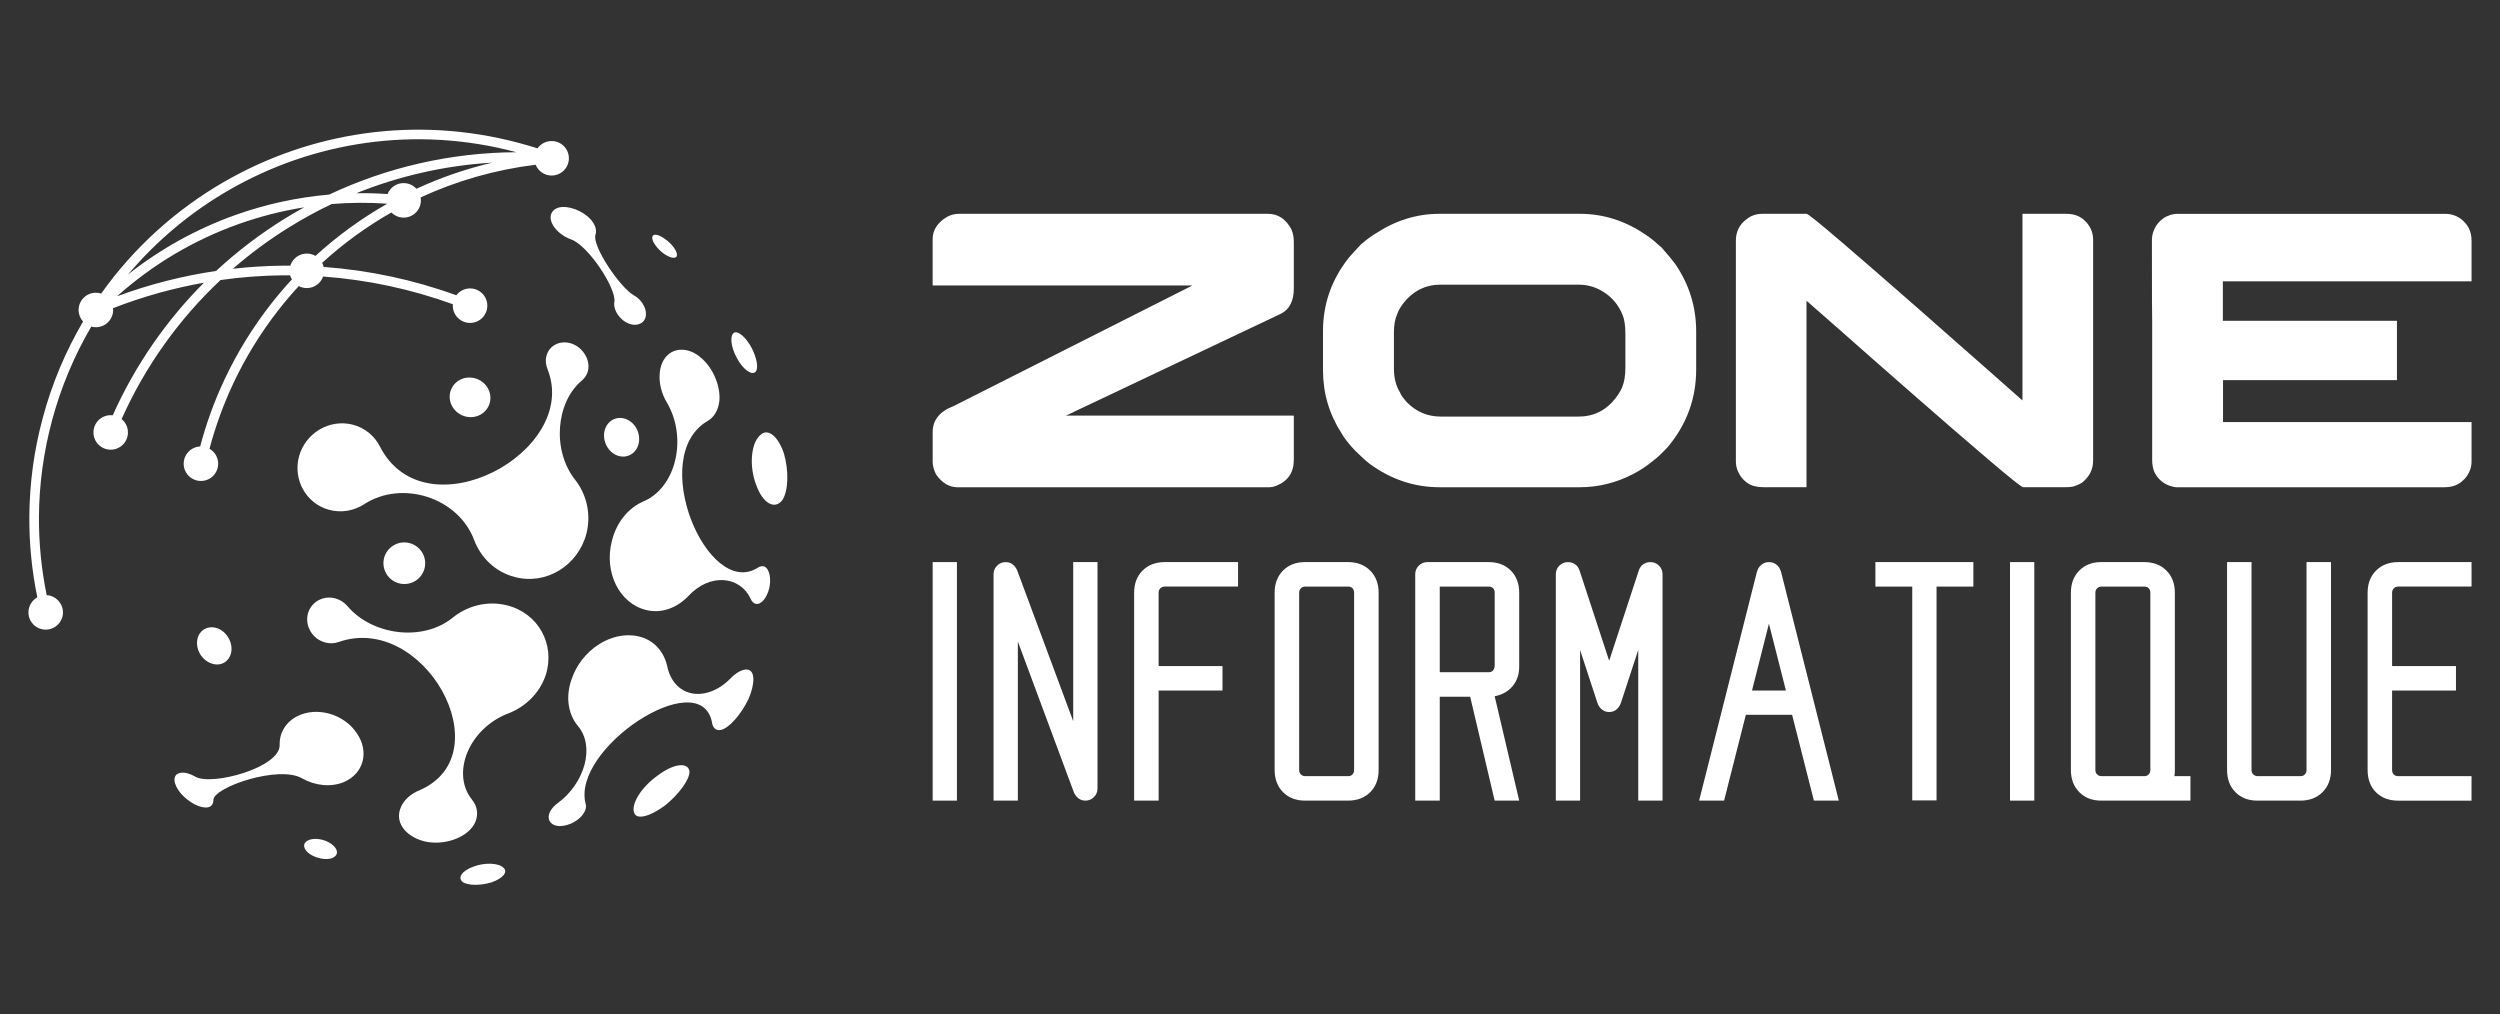<?xml version="1.0" encoding="utf-8"?>
<!-- Generator: Adobe Illustrator 16.0.0, SVG Export Plug-In . SVG Version: 6.00 Build 0)  -->
<!DOCTYPE svg PUBLIC "-//W3C//DTD SVG 1.1//EN" "http://www.w3.org/Graphics/SVG/1.1/DTD/svg11.dtd">
<svg version="1.1" id="Calque_1" xmlns="http://www.w3.org/2000/svg" xmlns:xlink="http://www.w3.org/1999/xlink" x="0px" y="0px"
	 width="189.75px" height="77px" viewBox="-20.375 -7.25 189.75 77" enable-background="new -20.375 -7.25 189.75 77"
	 xml:space="preserve">
<rect x="-20.375" y="-7.25" width="189.75" height="77" fill="#333333" stroke="none"/>
<g>
	<g>
		<path fill="#FFFFFF" d="M4.606,7.519C2.175,7.73-0.216,8.252-2.504,9.066c-2.917,1.04-5.67,2.554-8.14,4.507
			c2.167-2.57,4.759-4.728,7.636-6.389c6.376-3.679,14.159-4.932,21.837-2.88C13.821,4.326,8.981,5.459,4.606,7.519 M-3.972,13.314
			c-2.551,0.376-5.072,1.019-7.518,1.924c2.724-2.438,5.865-4.285,9.228-5.482c1.613-0.575,3.277-0.999,4.972-1.269
			C2.188,8.773,1.673,9.075,1.168,9.388C-0.664,10.529-2.386,11.843-3.972,13.314z M11.229,7.078
			c-0.241-0.265-0.585-0.431-0.971-0.431c-0.555,0-1.027,0.345-1.218,0.831C8.25,7.424,7.46,7.402,6.674,7.414
			c3.251-1.308,6.73-2.107,10.319-2.321C15.002,5.561,13.071,6.227,11.229,7.078z M3.57,12.172c-0.192-0.111-0.418-0.176-0.66-0.176
			c-0.586,0-1.082,0.385-1.249,0.917c-0.198,0-0.397,0-0.596,0.002c-1.255,0.014-2.512,0.092-3.759,0.232
			c1.331-1.158,2.751-2.208,4.247-3.137c1.048-0.65,2.132-1.243,3.246-1.774c1.381-0.113,2.778-0.125,4.175-0.029l0.005,0.027
			C7.042,9.338,5.226,10.656,3.57,12.172z M20.42,4.011l-0.084-0.027c-0.422-0.135-0.858-0.26-1.3-0.378
			C11.159,1.494,3.171,2.777-3.373,6.556h-0.002c-3.642,2.103-6.838,4.979-9.32,8.475c-0.127-0.042-0.262-0.063-0.405-0.063
			c-0.723,0-1.309,0.586-1.309,1.309c0,0.337,0.128,0.646,0.339,0.878c-1.319,2.244-2.361,4.699-3.065,7.335
			c-0.665,2.474-0.993,4.961-1.012,7.416c-0.018,2.098,0.189,4.168,0.606,6.18c-0.402,0.224-0.675,0.651-0.675,1.143
			c0,0.726,0.586,1.31,1.31,1.31c0.723,0,1.31-0.584,1.31-1.31c0-0.695-0.547-1.267-1.234-1.307
			c-0.403-1.96-0.604-3.974-0.588-6.011c0.021-2.387,0.342-4.813,0.989-7.232c0.687-2.565,1.701-4.954,2.982-7.139
			c0.112,0.031,0.229,0.047,0.349,0.047c0.724,0,1.311-0.586,1.311-1.309c0-0.047-0.005-0.092-0.008-0.138
			c2.247-0.874,4.56-1.519,6.903-1.935c-2.851,2.854-5.217,6.244-6.924,10.066c-0.05-0.005-0.104-0.009-0.157-0.009
			c-0.723,0-1.308,0.586-1.308,1.31s0.585,1.309,1.308,1.309c0.724,0,1.31-0.585,1.31-1.309c0-0.41-0.188-0.776-0.481-1.015
			c1.815-4.061,4.39-7.622,7.507-10.552c1.562-0.222,3.137-0.342,4.71-0.359c0.192-0.002,0.384-0.002,0.575-0.001
			c0.03,0.111,0.073,0.218,0.13,0.316c-0.55,0.594-1.076,1.214-1.58,1.856c-1.395,1.782-2.57,3.698-3.516,5.704
			c-0.778,1.65-1.402,3.363-1.865,5.116c-0.696,0.031-1.25,0.605-1.25,1.307c0,0.726,0.585,1.31,1.309,1.31
			c0.724,0,1.309-0.584,1.309-1.31c0-0.484-0.263-0.908-0.658-1.134c0.454-1.708,1.06-3.375,1.814-4.977
			c0.925-1.963,2.072-3.833,3.431-5.568c0.488-0.623,0.999-1.224,1.533-1.801c0.182,0.097,0.389,0.151,0.608,0.151
			c0.571,0,1.058-0.366,1.236-0.876c3.338,0.244,6.654,0.943,9.85,2.103c-0.002,0.035-0.006,0.072-0.006,0.108
			c0,0.724,0.587,1.309,1.311,1.309c0.723,0,1.309-0.586,1.309-1.309c0-0.723-0.586-1.309-1.309-1.309
			c-0.427,0-0.806,0.204-1.044,0.519c-3.268-1.187-6.656-1.902-10.07-2.149c-0.026-0.109-0.064-0.213-0.116-0.31
			c1.61-1.47,3.375-2.752,5.256-3.824c0.238,0.24,0.568,0.39,0.931,0.39c0.724,0,1.311-0.586,1.311-1.31
			c0-0.076-0.006-0.15-0.021-0.223c2.74-1.265,5.682-2.108,8.729-2.481c0.193,0.481,0.665,0.82,1.214,0.82
			c0.724,0,1.309-0.586,1.309-1.309c0-0.722-0.584-1.309-1.309-1.309C21.048,3.457,20.658,3.676,20.42,4.011z"/>
		<path fill="#FFFFFF" d="M33.37,24.679c0.478-0.289,0.804-0.838,0.863-1.591c0.071-1.38-0.784-2.948-1.95-3.564
			c-1.239-0.608-2.406,0.017-2.575,1.453c-0.1,0.797,0.119,1.65,0.554,2.364c1.524,2.615,0.719,6.368-1.771,7.453
			c-1.124,0.474-2.062,1.546-2.421,3c-0.624,2.393,0.569,4.763,2.593,5.253c1.159,0.295,2.341-0.154,3.204-1.053
			c1.638-1.773,3.917-1.526,4.729,0.194c0.084,0.209,0.215,0.351,0.379,0.39c0.4,0.102,0.855-0.428,1.038-1.19
			c0.166-0.743,0.005-1.48-0.379-1.643c-0.159-0.045-0.328-0.018-0.488,0.092C33.321,38.271,28.694,27.343,33.37,24.679"/>
		<path fill="#FFFFFF" d="M8.464,26.645c-0.406-0.807-1.147-1.432-2.086-1.669c-1.754-0.434-3.554,0.634-4.052,2.396
			c-0.485,1.769,0.521,3.597,2.271,4.071c0.944,0.259,1.908,0.073,2.679-0.428c2.864-1.855,7.119-0.511,8.333,2.712
			c0.508,1.355,1.623,2.446,3.101,2.823c2.375,0.619,4.787-0.868,5.427-3.304c0.37-1.467,0.008-2.973-0.854-4.073
			c-1.792-2.257-1.449-5.922,0.51-7.545c0.228-0.195,0.405-0.454,0.469-0.781c0.161-0.828-0.405-1.729-1.27-2.025
			c-0.859-0.279-1.724,0.152-1.903,0.991c-0.079,0.324-0.027,0.673,0.103,0.983C23.656,27.048,11.91,33.372,8.464,26.645"/>
		<path fill="#FFFFFF" d="M11.532,52.7c-0.749,0.297-1.322,0.813-1.534,1.457c-0.398,1.136,0.564,2.235,2.1,2.505
			c1.498,0.227,3.104-0.427,3.598-1.501c0.258-0.61,0.154-1.234-0.257-1.73c-1.588-1.994-0.231-5.411,2.818-6.554
			c1.283-0.507,2.352-1.553,2.796-2.913c0.726-2.309-0.571-4.675-2.946-5.268c-1.481-0.373-3.011,0.026-4.136,0.946
			c-2.264,1.828-6.084,1.335-7.968-0.88c-0.228-0.271-0.541-0.483-0.911-0.59c-0.939-0.265-1.88,0.274-2.108,1.192
			c-0.213,0.919,0.354,1.869,1.279,2.138c0.369,0.11,0.73,0.094,1.051-0.02C11.787,39.205,17.763,49.926,11.532,52.7"/>
		<path fill="#FFFFFF" d="M33.655,47.526c0.054,0.438,0.275,0.695,0.665,0.631c0.627-0.119,1.541-1.16,2.114-2.347
			c0.522-1.204,0.504-2.209-0.113-2.244c-0.375-0.025-0.854,0.253-1.312,0.739c-1.823,1.794-4.273,1.404-4.757-1.05
			c-0.26-1.084-1.027-1.955-2.187-2.21c-2.027-0.451-4.339,1.04-5.076,3.315c-0.459,1.351-0.216,2.623,0.488,3.478
			c1.353,1.579,0.504,4.38-1.511,5.862c-0.259,0.183-0.454,0.396-0.583,0.637c-0.302,0.594,0.019,1.095,0.727,1.112
			c0.713-0.003,1.51-0.441,1.842-1.012c0.135-0.23,0.182-0.453,0.135-0.631C22.903,49.597,32.717,43.153,33.655,47.526"/>
		<path fill="#FFFFFF" d="M27.765,54.457c0.189,0.547,1.246,0.244,2.347-0.581c1.051-0.851,1.877-1.973,1.844-2.587
			c-0.112-0.707-1.196-0.601-2.419,0.328C28.274,52.513,27.494,53.813,27.765,54.457"/>
		<path fill="#FFFFFF" d="M37.021,29.561c0.495,1.394,1.396,1.896,1.973,1.161c0.471-0.673,0.514-2.24,0.132-3.551
			c-0.439-1.315-1.236-1.976-1.816-1.381C36.619,26.411,36.472,28.138,37.021,29.561"/>
		<path fill="#FFFFFF" d="M35.552,19.92c0.443,0.838,1.089,1.327,1.4,1.071c0.266-0.238,0.134-1.049-0.287-1.857
			c-0.422-0.773-1.001-1.29-1.318-1.135C35.003,18.203,35.081,19.065,35.552,19.92"/>
		<path fill="#FFFFFF" d="M25.686,26.623c0.401,0.722,1.234,0.994,1.854,0.604c0.609-0.37,0.778-1.254,0.388-1.97
			c-0.395-0.705-1.208-0.988-1.83-0.631C25.469,25,25.275,25.881,25.686,26.623"/>
		<path fill="#FFFFFF" d="M26.513,16.625c0.424,0.644,1.19,0.941,1.71,0.684c0.513-0.235,0.569-0.939,0.157-1.553
			c-0.161-0.239-0.391-0.445-0.624-0.576c-1.094-0.607-3.233-3.817-2.931-4.628c0.113-0.328-0.019-0.76-0.385-1.169
			c-0.604-0.649-1.675-1.052-2.387-0.886c-0.73,0.198-0.852,0.927-0.253,1.628c0.308,0.366,0.757,0.654,1.196,0.806
			c1.299,0.477,3.415,3.721,3.261,4.72C26.202,15.938,26.29,16.293,26.513,16.625"/>
		<path fill="#FFFFFF" d="M13.973,23.634c0.438,0.733,1.391,0.994,2.13,0.583c0.729-0.409,0.964-1.325,0.523-2.046
			c-0.431-0.713-1.379-0.977-2.113-0.581C13.785,21.993,13.53,22.904,13.973,23.634"/>
		<path fill="#FFFFFF" d="M29.495,11.525c0.406,0.492,1.015,0.844,1.344,0.784c0.292-0.058,0.194-0.48-0.215-0.953
			c-0.398-0.446-0.981-0.813-1.291-0.792C29.008,10.603,29.078,11.04,29.495,11.525"/>
		<path fill="#FFFFFF" d="M14.737,59.69c0.403,0.285,1.373,0.287,2.212,0.024c0.829-0.288,1.254-0.775,0.891-1.099
			c-0.366-0.371-1.413-0.417-2.274-0.09C14.687,58.835,14.339,59.363,14.737,59.69"/>
		<path fill="#FFFFFF" d="M2.972,57.438c0.413,0.378,1.19,0.596,1.719,0.484c0.552-0.127,0.678-0.554,0.275-0.956
			c-0.414-0.424-1.22-0.649-1.778-0.498C2.646,56.606,2.547,57.04,2.972,57.438"/>
		<path fill="#FFFFFF" d="M-6.643,52.979c0.59,0.675,1.484,1.143,2.029,1.05c0.305-0.053,0.431-0.273,0.436-0.551
			c-0.021-0.974,4.98-2.685,6.744-1.645c0.966,0.549,2.176,0.688,3.163,0.273c1.496-0.641,1.946-2.295,0.979-3.703
			c-0.965-1.455-3.002-2.043-4.5-1.304c-0.901,0.449-1.378,1.282-1.357,2.175c0.083,1.715-5.115,3.145-6.397,2.431
			c-0.456-0.267-0.917-0.38-1.235-0.271C-7.301,51.596-7.233,52.277-6.643,52.979"/>
		<path fill="#FFFFFF" d="M-5.192,42.383c0.406,0.687,1.214,0.993,1.809,0.674c0.605-0.34,0.769-1.184,0.343-1.904
			c-0.409-0.707-1.232-0.993-1.831-0.643C-5.456,40.85-5.592,41.69-5.192,42.383"/>
		<path fill="#FFFFFF" d="M8.943,36.289c0.437,0.751,1.404,1.012,2.164,0.579c0.755-0.436,1.017-1.4,0.577-2.157
			c-0.438-0.756-1.412-1.019-2.17-0.578C8.759,34.568,8.503,35.533,8.943,36.289"/>
	</g>
	<g>
		<g>
			<path fill="#FFFFFF" d="M52.41,8.979h23.45c0.766,0,1.355,0.388,1.773,1.163c0.131,0.288,0.193,0.616,0.193,0.983v3.5
				c0,0.983-0.34,1.634-1.014,1.953l-15.404,7.3c-0.04,0.021-0.083,0.041-0.135,0.061c-0.179,0.099-0.432,0.219-0.76,0.357h17.297
				v0.016l0.016,0.015v3.308c0,0.973-0.443,1.633-1.326,1.981c-0.189,0.08-0.387,0.118-0.596,0.118H52.307
				c-0.636,0-1.184-0.327-1.64-0.981c-0.17-0.349-0.253-0.663-0.253-0.941v-2.263c0-0.915,0.531-1.575,1.595-1.982l18.117-9.148
				H50.443l-0.016-0.015l-0.014-0.015v-3.486c0-0.695,0.367-1.262,1.103-1.699C51.803,9.054,52.101,8.979,52.41,8.979z"/>
			<path fill="#FFFFFF" d="M88.865,8.979h10.682c1.799,0,3.477,0.541,5.035,1.623c0.258,0.16,0.582,0.418,0.967,0.774
				c0.063,0.051,0.129,0.105,0.195,0.164c0.486,0.556,0.84,0.983,1.057,1.282c1.043,1.54,1.564,3.238,1.564,5.095v2.876
				c0,2.195-0.711,4.146-2.131,5.856c-0.447,0.485-0.814,0.834-1.1,1.043c-0.5,0.416-1.01,0.759-1.537,1.027
				c-1.291,0.676-2.654,1.013-4.082,1.013H88.895c-1.92,0-3.688-0.591-5.307-1.774c-0.268-0.206-0.646-0.55-1.133-1.026
				c-0.486-0.525-0.818-0.952-0.998-1.282c-0.945-1.459-1.416-3.058-1.416-4.796v-2.996c0-2.036,0.65-3.883,1.953-5.542
				c0.188-0.218,0.496-0.557,0.924-1.013c0.428-0.368,0.795-0.641,1.102-0.82C85.545,9.481,87.158,8.979,88.865,8.979z
				 M85.424,17.993v2.711c0,0.735,0.156,1.347,0.461,1.833c0.061,0.179,0.24,0.432,0.537,0.76c0.707,0.715,1.561,1.072,2.564,1.072
				H99.43c1.16,0,2.105-0.471,2.83-1.416c0.209-0.268,0.373-0.541,0.49-0.82c0.162-0.388,0.242-0.884,0.242-1.489v-2.533
				c0-0.646-0.072-1.127-0.209-1.445c-0.311-0.783-0.826-1.389-1.549-1.818c-0.547-0.327-1.139-0.491-1.773-0.491H88.957
				c-1.154,0-2.105,0.486-2.859,1.46c-0.211,0.297-0.354,0.561-0.434,0.789C85.504,16.974,85.424,17.436,85.424,17.993z"/>
			<path fill="#FFFFFF" d="M113.389,8.979h3.354c0.109,0,1,0.722,2.68,2.16c1.678,1.44,3.568,3.081,5.67,4.923
				c2.098,1.842,3.963,3.485,5.594,4.924l2.443,2.16V8.979h3.352c0.705,0,1.256,0.277,1.652,0.834
				c0.238,0.338,0.359,0.721,0.359,1.146V27.72c0,0.667-0.285,1.221-0.848,1.669c-0.15,0.098-0.336,0.185-0.555,0.252
				c-0.135,0.06-0.395,0.088-0.758,0.088h-3.148c-0.115,0-1.021-0.719-2.709-2.16c-1.691-1.438-3.586-3.08-5.691-4.923
				c-2.105-1.842-3.975-3.485-5.6-4.925l-2.445-2.145v14.153h-3.262c-0.488,0-0.885-0.097-1.191-0.297
				c-0.367-0.247-0.629-0.584-0.791-1.012c-0.08-0.207-0.117-0.432-0.117-0.671V11.005c0-0.676,0.271-1.217,0.818-1.623
				C112.531,9.113,112.932,8.979,113.389,8.979z"/>
			<path fill="#FFFFFF" d="M165.188,8.979c0.646,0,1.172,0.244,1.58,0.73c0.188,0.209,0.324,0.486,0.404,0.834
				c0.027,0.119,0.043,0.29,0.043,0.508v3.054H148.34V17.1h13.213v4.5h-13.184l-0.016,0.016v3.171h18.846
				c0.012,0,0.016,0.005,0.016,0.016v2.995c0,0.458-0.17,0.885-0.506,1.281c-0.209,0.207-0.357,0.333-0.447,0.372
				c-0.297,0.188-0.668,0.282-1.104,0.282h-20.305c-0.141,0-0.328-0.038-0.568-0.117c-0.508-0.19-0.885-0.527-1.131-1.014
				c-0.121-0.277-0.178-0.576-0.178-0.894V17.235c-0.014-0.506-0.02-2.155-0.02-4.948v-1.371c0-0.327,0.107-0.671,0.316-1.027
				c0.217-0.318,0.475-0.552,0.773-0.701c0.219-0.099,0.383-0.155,0.492-0.164c0.061-0.02,0.148-0.034,0.266-0.044h20.383V8.979z"/>
		</g>
		<g>
			<path fill="#FFFFFF" d="M52.256,35.413v18.104h-1.842V35.413H52.256z"/>
			<path fill="#FFFFFF" d="M61.083,47.491V35.413h1.842v17.184c0,0.256-0.09,0.474-0.269,0.652c-0.18,0.179-0.398,0.269-0.652,0.269
				c-0.254,0-0.469-0.092-0.642-0.278c-0.115-0.128-0.203-0.271-0.261-0.433l-4.221-11.364v12.075h-1.844V36.332
				c0-0.254,0.089-0.469,0.27-0.65c0.18-0.181,0.397-0.269,0.651-0.269s0.469,0.092,0.644,0.277c0.115,0.13,0.202,0.272,0.26,0.437
				L61.083,47.491z"/>
			<path fill="#FFFFFF" d="M72.414,45.162h-4.849v8.355h-1.86V37.742c0-0.697,0.214-1.259,0.643-1.688
				c0.428-0.428,0.992-0.642,1.687-0.642h5.559v1.858h-5.559c-0.14,0-0.251,0.043-0.34,0.132s-0.131,0.198-0.131,0.34v5.56h4.849
				v1.859H72.414z"/>
			<path fill="#FFFFFF" d="M84.262,51.189c0,0.707-0.215,1.271-0.643,1.695c-0.428,0.424-0.99,0.633-1.686,0.633h-3.25
				c-0.695,0-1.254-0.214-1.676-0.643c-0.424-0.428-0.637-0.991-0.637-1.686V37.742c0-0.697,0.213-1.259,0.637-1.688
				c0.422-0.428,0.98-0.642,1.676-0.642h3.25c0.695,0,1.258,0.214,1.686,0.642c0.428,0.429,0.643,0.99,0.643,1.688V51.189z
				 M82.402,37.742c0-0.141-0.041-0.253-0.121-0.34c-0.082-0.088-0.189-0.131-0.33-0.131h-3.25c-0.139,0-0.252,0.042-0.338,0.131
				c-0.088,0.087-0.131,0.199-0.131,0.34v13.447c0,0.138,0.043,0.252,0.131,0.339c0.086,0.087,0.197,0.131,0.338,0.131h3.25
				c0.141,0,0.248-0.043,0.33-0.131c0.08-0.087,0.121-0.198,0.121-0.339V37.742z"/>
			<path fill="#FFFFFF" d="M92.604,35.413c0.707,0,1.27,0.214,1.693,0.642c0.424,0.429,0.635,0.99,0.635,1.688v5.611
				c0,0.567-0.162,1.054-0.486,1.46c-0.35,0.415-0.805,0.676-1.375,0.782l1.861,7.922H93.07l-1.859-7.887h-2.309v7.887h-1.861
				V36.332c0-0.254,0.09-0.469,0.27-0.65c0.18-0.181,0.398-0.269,0.65-0.269H92.604z M88.902,43.769h3.719
				c0.266,0,0.416-0.154,0.451-0.468v-5.559c0-0.141-0.039-0.253-0.121-0.34c-0.082-0.088-0.189-0.131-0.33-0.131h-3.719V43.769z"/>
			<path fill="#FFFFFF" d="M101.76,46.794c-0.254,0-0.467-0.092-0.643-0.278c-0.127-0.139-0.213-0.29-0.26-0.454l-1.303-3.978
				v11.434h-1.842V36.332c0-0.254,0.088-0.469,0.268-0.65c0.18-0.181,0.4-0.269,0.654-0.269s0.473,0.085,0.658,0.26
				c0.102,0.115,0.18,0.248,0.227,0.399l2.242,6.83l2.242-6.83c0.045-0.148,0.123-0.284,0.227-0.399
				c0.184-0.175,0.404-0.26,0.658-0.26c0.256,0,0.473,0.088,0.652,0.269c0.184,0.182,0.271,0.396,0.271,0.65v17.186h-1.844V42.084
				l-1.303,3.978c-0.049,0.164-0.135,0.314-0.262,0.454C102.229,46.702,102.016,46.794,101.76,46.794z"/>
			<path fill="#FFFFFF" d="M112.135,47.005l-1.652,6.513h-1.895l4.398-17.409c0.008-0.013,0.018-0.025,0.018-0.036
				c0.045-0.148,0.127-0.284,0.244-0.399c0.174-0.175,0.387-0.26,0.641-0.26c0.256,0,0.471,0.085,0.646,0.26
				c0.113,0.115,0.191,0.248,0.24,0.399c0,0.014,0.008,0.026,0.02,0.036l4.396,17.409h-1.891l-1.654-6.513H112.135z M112.602,45.162
				h2.574l-1.289-5.075L112.602,45.162z"/>
			<path fill="#FFFFFF" d="M129.404,35.413v1.858h-2.795v16.229h-1.844V37.271h-2.797v-1.858H129.404z"/>
			<path fill="#FFFFFF" d="M134.027,35.413v18.104h-1.842V35.413H134.027z"/>
			<path fill="#FFFFFF" d="M139.119,53.518c-0.697,0-1.256-0.214-1.676-0.643c-0.424-0.428-0.637-0.991-0.637-1.686V37.742
				c0-0.697,0.213-1.259,0.637-1.688c0.42-0.428,0.979-0.642,1.676-0.642h3.248c0.697,0,1.258,0.214,1.688,0.642
				c0.428,0.429,0.641,0.99,0.641,1.688v13.447c0,0.162-0.01,0.319-0.033,0.47h1.217v1.858H139.119z M142.387,51.659
				c0.137,0,0.246-0.048,0.328-0.14c0.08-0.081,0.121-0.189,0.121-0.33V37.742c0-0.141-0.039-0.253-0.121-0.34
				c-0.082-0.088-0.191-0.131-0.328-0.131h-3.25c-0.139,0-0.252,0.042-0.34,0.131c-0.088,0.087-0.133,0.199-0.133,0.34v13.447
				c0,0.138,0.043,0.252,0.133,0.339c0.086,0.087,0.199,0.131,0.34,0.131H142.387L142.387,51.659z"/>
			<path fill="#FFFFFF" d="M150.516,35.413v15.776c0,0.138,0.043,0.252,0.133,0.339c0.086,0.087,0.197,0.131,0.338,0.131h3.25
				c0.139,0,0.248-0.043,0.328-0.131c0.082-0.087,0.125-0.198,0.125-0.339V35.413h1.859v15.776c0,0.694-0.215,1.258-0.645,1.686
				c-0.428,0.429-0.99,0.643-1.684,0.643h-3.248c-0.697,0-1.258-0.214-1.682-0.643c-0.42-0.428-0.631-0.991-0.631-1.686V35.413
				H150.516z"/>
			<path fill="#FFFFFF" d="M166.033,45.162h-4.848v6.027c0,0.138,0.039,0.252,0.123,0.339c0.08,0.087,0.191,0.131,0.33,0.131h5.576
				v1.86h-5.576c-0.693,0-1.252-0.211-1.676-0.634c-0.426-0.423-0.635-0.988-0.635-1.695V37.742c0-0.697,0.213-1.259,0.643-1.688
				c0.43-0.428,0.992-0.642,1.684-0.642h5.561v1.858h-5.561c-0.135,0-0.25,0.043-0.336,0.132c-0.09,0.086-0.133,0.198-0.133,0.34
				v5.56h4.848V45.162L166.033,45.162z"/>
		</g>
	</g>
</g>
</svg>
